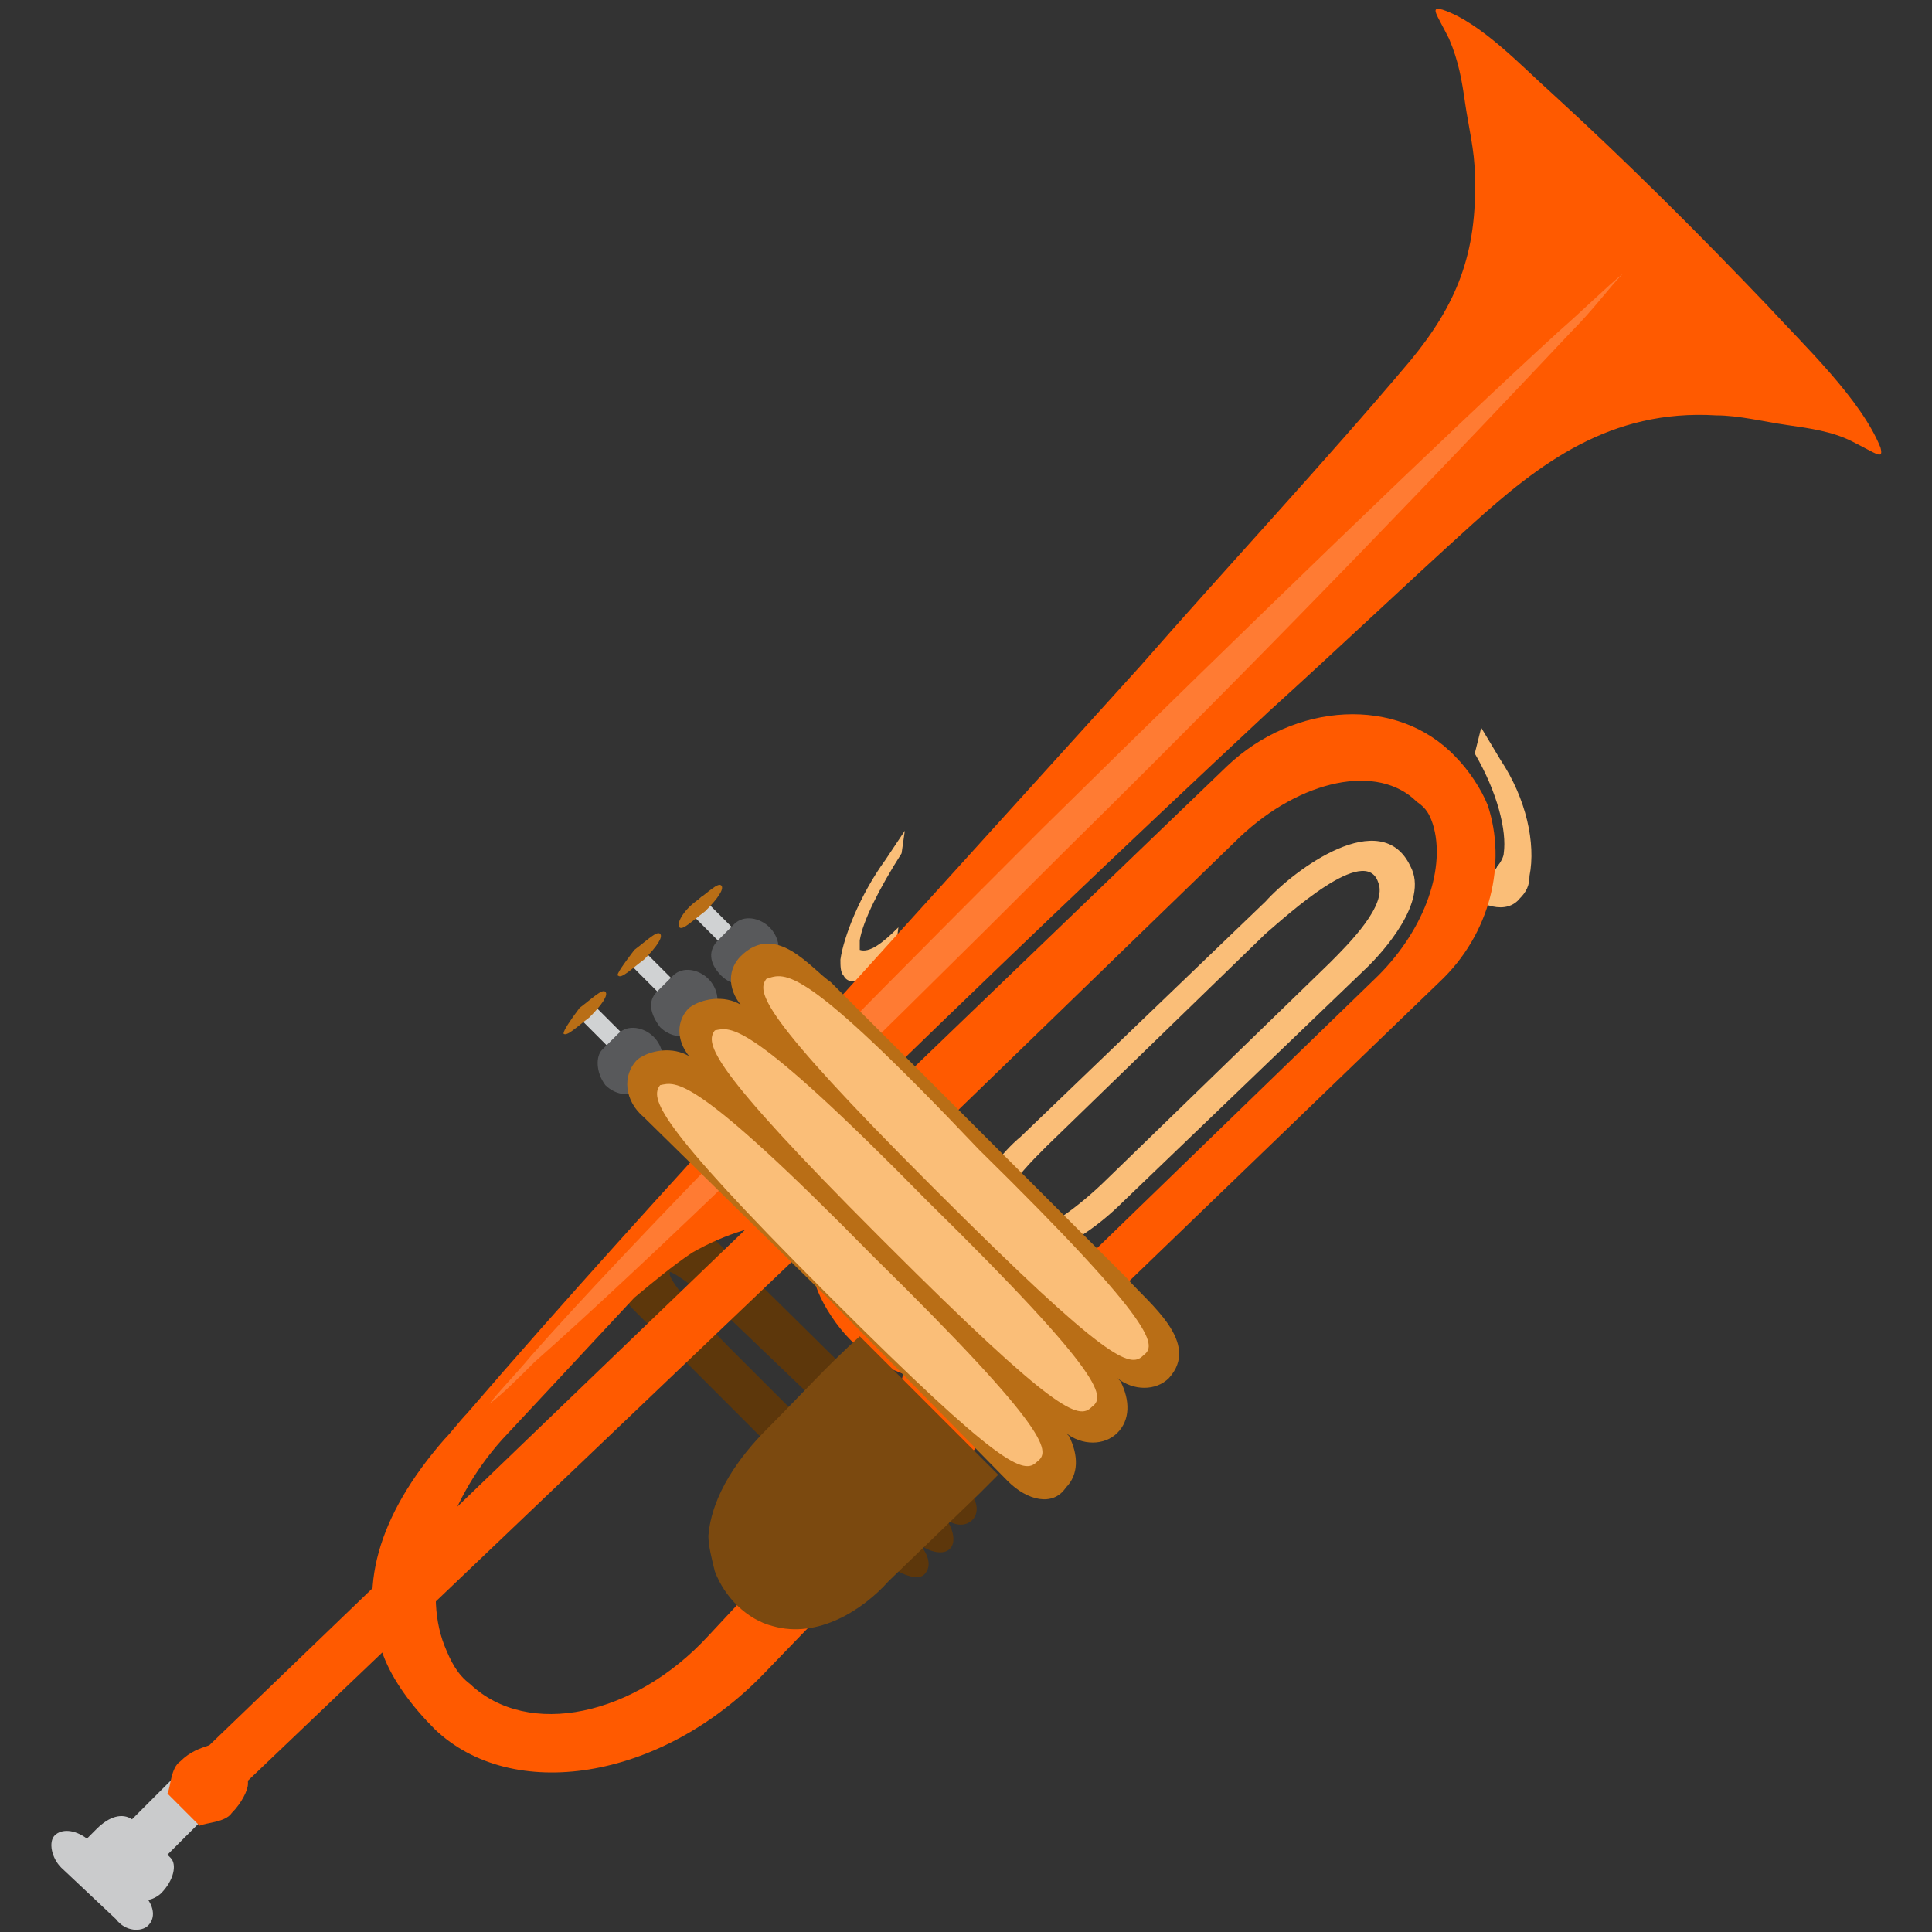 <svg enable-background="new 0 0 60 60" height="60" viewBox="0 0 60 60" width="60" xmlns="http://www.w3.org/2000/svg"><rect x="0" y="0" width="60" height="60" fill="#333333" stroke="none"/><path d="m19.7 40.7c-.4-.4-.6-.9-.3-1.1.2-.2.6-.1.9.1-.3-.3-.3-.7-.1-.9s.6-.1.9.2c-.2-.3-.3-.7-.1-.9s.8 0 1.2.4l7.8 7.7c.4.4.4.8.2 1s-.5.2-.8 0c.2.3.3.7.1.9s-.6.1-.9-.1c.3.4.3.7.1.9s-.8 0-1.2-.4zm7.6 5.8c.8.7 1.4 1.1 1.5 1.1 0 0 .2-.2.2-.3-.1-.3-.9-1.3-1.9-2.1l-4.8-4.6c-.8-.7-1.4-1.1-1.5-1.1v.1c.1.3.9 1.3 1.8 2.2z" fill="#5d370b"/><path d="m7.4 55.4-2.2 2.2.1.1c.2.2.1.7-.3 1.1-.1.1-.3.2-.4.2.2.3.2.6 0 .8s-.7.2-1-.2l-1.7-1.6c-.3-.3-.4-.8-.2-1s.6-.2 1 .1l.3-.3c.4-.4.8-.5 1.1-.3l2.2-2.2z" fill="#cacbcc"/><path d="m45.4 26.5-.2 1c.8.7 1.6.9 2 .4.2-.2.3-.4.3-.7.2-1-.1-2.4-.9-3.6l-.6-1-.2.8c.7 1.2 1 2.4.9 3.1 0 .1-.1.3-.2.4-.1.3-.6.1-1.1-.4z" fill="#fabe78"/><path d="m27.9 28.8-.1.8c-.7.8-1.4 1.1-1.6.7-.1-.1-.1-.3-.1-.5.1-.7.6-2 1.4-3.1l.6-.9-.1.7c-.7 1.1-1.2 2.1-1.3 2.7v.3c.3.1.7-.2 1.2-.7z" fill="#fabe78"/><path d="m30.7 35.9c.5.5.9 1.1 1.1 1.7.9 2.5 0 5.9-2.5 8.6l-5.6 5.8c-3.2 3.3-7.8 4-10.2 1.7-.7-.7-1.3-1.5-1.6-2.3-.8-2-.2-4.3 1.9-6.7.2-.2.5-.6.7-.8 3.1-3.6 6.2-7 9.4-10.5 3.8-4.2 7.7-8.5 11.5-12.7 2.8-3.2 5.7-6.3 8.4-9.5 1.4-1.7 2.1-3.3 2-5.8 0-.7-.2-1.5-.3-2.2s-.2-1.3-.5-2c-.4-.8-.6-1-.2-.9 1.2.4 2.5 1.8 3.4 2.6 2.3 2.1 4.6 4.4 6.7 6.6 1.1 1.2 2.9 2.9 3.5 4.4.1.4-.1.2-.9-.2-.6-.3-1.3-.4-2-.5s-1.5-.3-2.2-.3c-3.3-.2-5.5 1.5-7.6 3.4s-4.2 3.9-6.3 5.8c-4.5 4.2-8.9 8.4-13.3 12.7 1.7-.4 3.4 0 4.6 1.1zm-9.2 3c-.6.4-1.2.9-1.8 1.4l-2.7 2.9-1.4 1.5c-1.8 2-2.5 4.6-1.8 6.4.2.5.4.9.8 1.2 1.8 1.7 5.1 1 7.4-1.5l4.1-4.4c1.8-2 2.5-4.6 1.8-6.4-.2-.5-.4-.9-.8-1.2-1.2-1.2-3.5-1.1-5.6.1z" fill="#ff5a00"/><path d="m42.5 30-7.6 7.3c-.8.8-2 1.7-3.3 1.8-.6 0-1-.3-1.2-.7s-.2-.8-.1-1.2c.3-.7.8-1.4 1.4-1.9l7.6-7.3c.9-1 3.6-3 4.5-1.1.6 1.1-.9 2.7-1.3 3.1zm.3-2.6c-.4-1.2-2.8 1-3.5 1.6l-6.8 6.6c-.5.5-1 1-1.3 1.6-.2.3-.2.6-.2.9.1.3.3.4.8.3.9-.3 1.9-1.1 2.7-1.9l6.8-6.6c.6-.6 1.8-1.8 1.5-2.5z" fill="#fabe78"/><path d="m50.4 8.5c-.5.4-1.2 1.1-2 1.8-3.5 3.2-9.4 8.9-16 15.4-6.9 6.9-12.9 13-15.9 16.4-.5.6-1 1.1-1.3 1.5.4-.3.9-.8 1.4-1.3 3.4-3 9.6-9 16.6-16 6.7-6.6 12.4-12.6 15.6-16 .7-.7 1.2-1.4 1.6-1.8z" fill="#fff" opacity=".2"/><path d="m44.7 30.5-11.2 10.8c-2.1 2-5.3 2.2-7.1.3-.4-.4-.8-1-1-1.5s-.2-.9-.3-1.4l-17.4 16.6v.1c0 .2-.2.6-.5.9-.2.3-.8.3-1 .4l-.5-.5-.5-.5c.1-.2.1-.8.4-1 .3-.3.6-.4.9-.5l31.6-30.4c2.1-2 5.3-2.2 7.1-.3.4.4.8 1 1 1.5.6 1.8.1 4-1.5 5.5zm-.2-4.9c-.1-.3-.2-.5-.5-.7-1.2-1.2-3.6-.7-5.5 1.1l-9.8 9.5c-1.5 1.5-2.2 3.4-1.7 4.7.1.3.3.5.5.7 1.2 1.2 3.6.7 5.5-1.1l9.8-9.5c1.5-1.5 2.1-3.4 1.7-4.7z" fill="#ff5a00"/><path d="m30.4 46.4-2.8 2.7c-.8.9-2.2 1.8-3.6 1.4-.8-.2-1.5-.9-1.8-1.7-.1-.4-.2-.8-.2-1.1.1-1.3 1-2.5 1.8-3.3 1-1 1.9-2 2.9-2.9l4.3 4.3c-.1.1-.4.4-.6.6z" fill="#7b490f"/><path d="m18.5 31.2h.6v1.7h-.6z" fill="#d0d2d3" transform="matrix(.707 -.707 .707 .707 -17.143 22.637)"/><path d="m18.7 32.6.5-.5c.3-.3.8-.2 1.1.1s.4.8.1 1.1l-.5.5c-.3.3-.8.2-1.1-.1-.3-.4-.3-.9-.1-1.1z" fill="#58595b"/><path d="m18 31.3c.4-.3.7-.6.8-.5s-.1.4-.5.8c-.4.3-.7.6-.8.5 0-.1.2-.4.5-.8z" fill="#b96e16"/><path d="m20 29.4h.6v1.7h-.6z" fill="#d0d2d3" transform="matrix(.707 -.707 .707 .707 -15.432 23.227)"/><path d="m20.4 30.8.5-.5c.3-.3.8-.2 1.1.1s.4.8.1 1.1l-.5.5c-.3.3-.8.2-1.1-.1-.3-.4-.4-.8-.1-1.1z" fill="#58595b"/><path d="m19.7 29.5c.4-.3.7-.6.8-.5s-.1.4-.5.8c-.4.3-.7.6-.8.5-.1 0 .2-.4.5-.8z" fill="#b96e16"/><path d="m21.9 27.8h.6v1.7h-.6z" fill="#d0d2d3" transform="matrix(.707 -.707 .707 .707 -13.774 24.106)"/><path d="m22.3 29.2.5-.5c.3-.3.8-.2 1.1.1s.4.8.1 1.1l-.5.5c-.3.3-.8.2-1.1-.1-.4-.4-.4-.8-.1-1.1z" fill="#58595b"/><path d="m21.6 28c.4-.3.7-.6.8-.5s-.1.4-.5.8c-.4.3-.7.6-.8.5s.1-.5.5-.8z" fill="#b96e16"/><path d="m23 29.7c-.4.4-.4 1 0 1.5-.5-.3-1.2-.2-1.6.1-.4.4-.4 1 0 1.5-.5-.3-1.2-.2-1.6.1-.5.5-.4 1.3.2 1.8l5.7 5.6 5.6 5.7c.6.6 1.4.8 1.8.2.4-.4.4-1 .1-1.6l-.1-.1c.5.4 1.2.4 1.6 0s.4-1 .1-1.6l-.1-.1c.5.4 1.2.4 1.6 0 1-1.1-.6-2.3-1.3-3.1-1-1-2-2-2.9-2.9-2.1-2.1-4.2-4.2-6.3-6.3-.6-.4-1.7-1.9-2.8-.8z" fill="#b96e16"/><g fill="#fabe78"><path d="m30.4 35.7c.1 0 .1 0 0 0 5.7 5.6 5.5 6.1 5.1 6.4-.4.4-1.1.2-6.4-5.1 0 0 0 0-.1-.1 0 0 0 0-.1-.1-5.3-5.3-5.4-6-5.1-6.4.6-.2 1.1-.5 6.6 5.3 0-.1 0-.1 0 0z"/><path d="m28.8 37.3c0 .1 0 .1 0 0 5.7 5.6 5.5 6.1 5.1 6.4-.4.4-1.1.2-6.4-5.1 0 0 0 0-.1-.1 0 0 0 0-.1-.1-5.3-5.3-5.4-6-5.1-6.4.5-.1 1-.4 6.6 5.3-.1 0-.1 0 0 0z"/><path d="m27.1 39s0 .1 0 0c5.7 5.6 5.5 6.1 5.1 6.4-.4.4-1.1.2-6.4-5.1 0 0 0 0-.1-.1 0 0 0 0-.1-.1-5.3-5.3-5.4-6-5.1-6.4.5-.1 1-.4 6.6 5.3-.1 0-.1 0 0 0z"/></g></svg>